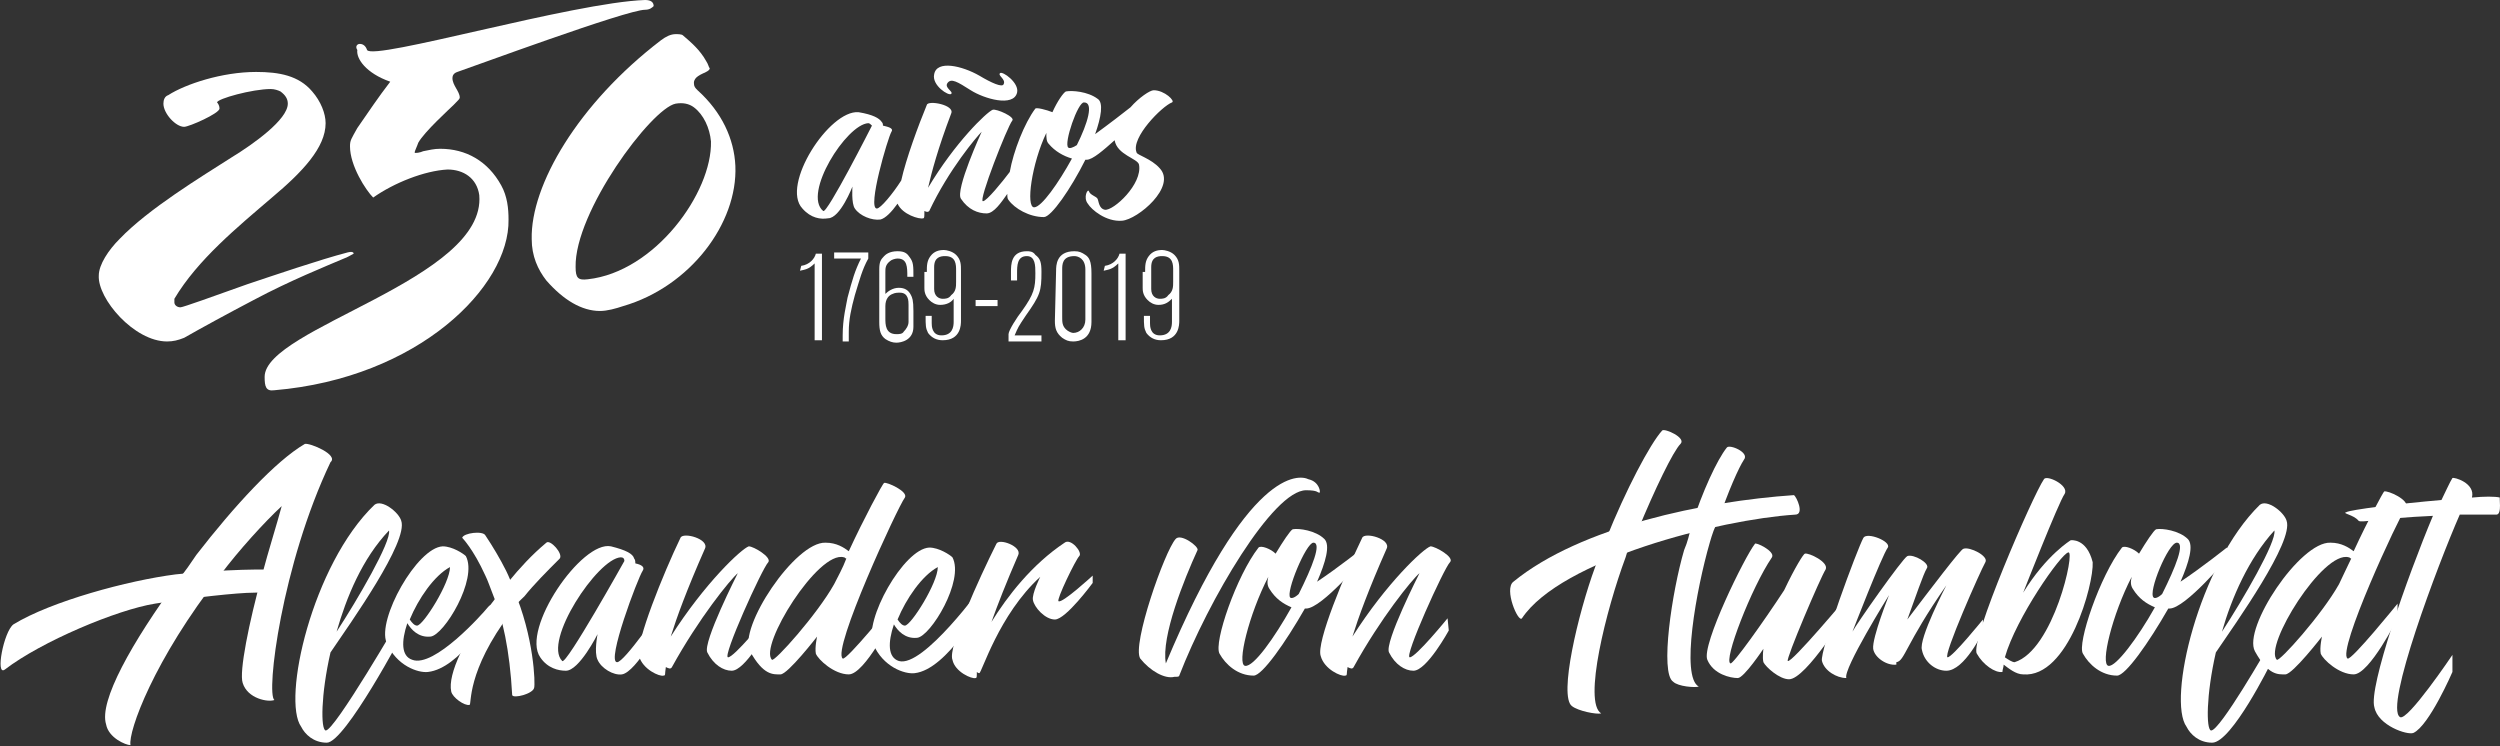 <?xml version="1.0" encoding="utf-8"?>
<!-- Generator: Adobe Illustrator 22.1.0, SVG Export Plug-In . SVG Version: 6.00 Build 0)  -->
<svg version="1.1" id="Capa_1" xmlns="http://www.w3.org/2000/svg" xmlns:xlink="http://www.w3.org/1999/xlink" x="0px" y="0px"
	 viewBox="0 0 205 61.2" style="enable-background:new 0 0 205 61.2;" xml:space="preserve">
<rect x="0" y="0" width="205" height="61.2" fill="#333333" stroke="none"/>
<style type="text/css">
	.st0{fill:#FFFFFF;}
</style>
<g>
	<g>
		<path class="st0" d="M108.2,40.4c-0.2,0-0.1-0.2-1.1-0.2c-2.7,0-8,9-10.4,15.2c0,0.1-0.2,0.1-0.4,0.1c-0.8,0.2-2-0.5-2.8-1.5
			c-0.7-1.1,2-8.8,2.9-9.8c0.4-0.5,1.9,0.6,1.8,0.9c-1.1,2.4-3,7.1-2.6,9.3c6.7-16,10.9-15.5,11.7-15.1
			C108.2,39.5,108.3,40.4,108.2,40.4z"/>
		<path class="st0" d="M111.8,44.9l0.1,0.8c0,0-3.5,4.2-4.8,4.2H107c-1.6,2.8-3.5,5.5-4.2,5.5c-1.3,0-2.3-0.9-2.8-1.8
			s1.4-6.4,3.2-8.7c0.2-0.2,1,0.1,1.4,0.5c0.6-1,1.2-1.9,1.4-2c0.5-0.1,1.9,0.1,2.6,0.8c0.5,0.5,0.1,1.9-0.6,3.5
			C109.8,46.5,111.8,44.9,111.8,44.9z M105.9,49.8c-0.7-0.3-1.3-0.7-1.8-1.5c-0.2-0.3-0.2-0.6-0.1-1c-1.6,3.1-2.6,7.2-1.9,7.3
			C102.8,54.7,104.5,52.3,105.9,49.8z M105.8,49c0.1,0.1,0.4,0,0.7-0.3c1.1-2.2,1.9-4.2,1.2-4.2C107.1,44.5,105.4,48.6,105.8,49z"/>
		<path class="st0" d="M118.9,46.1c-0.5,0.5-3.8,7.8-3.3,7.8s3.1-3.2,3.1-3.2l0.1,1c0,0-1.8,3.3-2.9,3.3c-0.7,0-1.5-0.5-2-1.5
			c-0.4-0.8,2.5-6.5,2.5-6.5c-0.6,0.5-3.2,3.7-5.4,7.7c-0.1,0.2-0.3,0.1-0.5,0c-0.1,0.6,0,0.7-0.2,0.7c-0.3,0.1-1.7-0.5-2-1.6
			c-0.4-1.1,2-6.8,3.4-9.7c0.2-0.5,2.4,0.1,2,0.9c-1.5,3.4-2.3,5.6-2.8,7.2c2.8-4.4,5.8-7.2,6.4-7.4
			C117.7,44.8,119.3,45.7,118.9,46.1z"/>
	</g>
	<g>
		<g>
			<path class="st0" d="M22.9,46.8c0.5,0.2,0.2,0.9,0.1,1.2s-0.9,0.6-2.2,0.6c-1.3,0-5,0.4-8.1,0.9s-9.3,3.1-12.3,5.4
				c-0.8,0.6-0.1-3.1,0.7-3.7c3.1-1.9,9.4-3.6,13.3-4.1C18.1,46.7,22.4,46.6,22.9,46.8z"/>
			<path class="st0" d="M27.1,37.9c-4,8.4-5.3,19-4.6,19.5c-0.5,0.2-2.2-0.1-2.6-1.4c-0.3-0.9,0.5-4.9,1.6-8.9
				c0.5-1.9,1.2-4.1,1.6-5.6c-1.4,1.3-3.5,3.6-5,5.6c-5.5,7-7.6,12.9-7.4,14c-0.4,0-1.8-0.6-2-1.7c-0.6-1.9,2.1-6.7,5.9-11.9
				c0.6-0.6,1-1.3,1.5-2c3.1-4,6.5-7.7,8.9-9.1C25.4,36.3,27.8,37.3,27.1,37.9z"/>
		</g>
		<path class="st0" d="M33.1,51.8c0,0-4.8,9.1-6.3,9.1c-1.1,0-1.8-0.7-2.1-1.3c-1.6-2.2,0.9-13.3,6-18.2c0.6-0.5,2,0.6,2.2,1.3
			c0.6,1.7-4.1,8.3-5.8,10.8c-0.8,3.5-0.8,6.3-0.4,6.4c0.7,0.1,6.2-9.4,6.2-9.4L33.1,51.8z M27.6,51.8c1.7-2.6,4.5-7.4,4.3-8.3
			C29.7,45.8,28.4,49,27.6,51.8z"/>
		<path class="st0" d="M40,49.8c0.3-0.4,0.6-0.1,0.4,0.3c-0.2,0.4-2.7,4.7-5.3,5c-0.8,0.1-2.6-0.5-3.4-2.4s2.5-7.8,4.6-7.9
			c0.8,0,1.7,0.6,1.9,0.8c1,1.9-1.8,6.5-2.9,6.6c-1,0.1-1.6-0.6-1.9-1.1c-0.5,1.5-0.5,2.7,0.4,3C35.6,54.8,39.6,50.3,40,49.8z
			 M33.6,50.8c0.2,0.3,0.4,0.5,0.6,0.5c0.5,0,2.7-3.5,2.7-4.8C35.6,47.2,34.3,49.1,33.6,50.8z"/>
		<path class="st0" d="M54.3,51.1c0,0-2.1,4-3.3,4.2c-0.7,0.1-1.7-0.5-2-1.2c-0.3-0.6,0-2.1,0-2.1s-1.5,3-2.6,3
			c-0.6,0-1.5-0.2-2.1-1.1c-1.6-2.3,3.4-9.6,5.8-9.1c1.2,0.3,1.8,0.6,1.9,1c0.1,0.1,0.1,0.3,0.1,0.4c0.5,0.1,0.8,0.3,0.6,0.6
			c-0.4,0.6-3,7.5-2.1,7.5c0.6,0,3.6-4.4,3.6-4.4L54.3,51.1z M51.2,46L51.2,46c0-0.2-0.1-0.3-0.3-0.3c-1.9,0.1-6.4,6.9-4.8,8.5
			C46.4,54.6,51.2,46,51.2,46z"/>
		<path class="st0" d="M63,46.1c-0.5,0.5-3.8,7.8-3.3,7.8s3.1-3.2,3.1-3.2l0.1,1c0,0-1.8,3.3-2.9,3.3c-0.7,0-1.5-0.5-2-1.5
			c-0.4-0.8,2.5-6.5,2.5-6.5c-0.6,0.5-3.2,3.7-5.4,7.7c-0.1,0.2-0.3,0.1-0.5,0c-0.1,0.6,0,0.7-0.2,0.7c-0.3,0.1-1.7-0.5-2-1.6
			s2-6.8,3.4-9.7c0.2-0.5,2.4,0.1,2,0.9c-1.5,3.4-2.3,5.6-2.8,7.2c2.8-4.4,5.8-7.2,6.4-7.4C61.8,44.8,63.3,45.7,63,46.1z"/>
		<path class="st0" d="M74.2,40.8c-0.6,0.8-6,12.5-5.1,13.2c0.3,0.2,4.1-4.5,4.1-4.5v1.2c0,0-2.3,4.6-3.6,4.6
			c-1.2,0-2.5-1.2-2.7-1.7c-0.1-0.5,0.1-1.4,0.1-1.4s-2.4,3.1-3,3.1s-1.4,0.1-2.5-1.9c-1-1.9,3.7-9,6.2-8.9c0.9,0,1.5,0.4,1.9,0.7
			c1.2-2.6,2.8-5.6,2.9-5.6C72.7,39.5,74.5,40.3,74.2,40.8z M69.4,45.8c-0.1,0-0.1-0.1-0.2-0.1c-2.1-0.6-7,7.3-5.9,8.4
			c0.2,0.2,3.7-3.7,5.1-6.2C68.7,47.3,69.1,46.6,69.4,45.8z"/>
		<path class="st0" d="M80.6,48v1.5c0,0-2.9,5.4-5.6,5.7c-0.8,0.1-2.6-0.5-3.4-2.4s2.5-7.8,4.6-7.9c0.8,0,1.7,0.6,1.9,0.8
			c1,1.9-1.8,6.5-2.9,6.6c-1,0.1-1.6-0.6-1.9-1.1c-0.5,1.5-0.5,2.7,0.4,3C75.7,54.8,80.6,48,80.6,48z M73.6,50.8
			c0.2,0.3,0.4,0.5,0.6,0.5c0.5,0,2.7-3.5,2.7-4.8C75.6,47.2,74.3,49.1,73.6,50.8z"/>
		<path class="st0" d="M89.6,47.2v0.6c0,0-2.2,3-3.1,3c-0.8,0-1.7-1-1.8-1.6c-0.1-0.5,0.6-1.9,0.6-1.9c-3.4,3.1-4.8,7.9-5,7.9
			c0,0-0.1,0-0.2-0.1c0,0.4,0,0.5-0.1,0.5c-0.3,0.1-1.7-0.5-1.9-1.5c-0.4-1,2.2-6.7,3.6-9.5c0.2-0.5,2.1,0.2,1.8,0.9
			c-1,2.3-1.7,4.1-2.2,5.5c1.3-2.1,3.3-4.7,6-6.5c0.5-0.4,1.5,0.8,1.2,1.1s-1.9,3.6-1.7,3.7C87.1,49.5,89.6,47.2,89.6,47.2z"/>
		<g>
			<path class="st0" d="M43.8,56.4c-0.1,0.5-1.7,0.9-1.8,0.6c-0.2-3.7-0.8-6.4-1.6-8.3c-0.2-0.5-0.4-1.1-0.6-1.5
				c-1-2.2-1.9-3.1-1.9-3.1c0.1-0.4,1.7-0.6,1.9-0.2c0.6,0.9,1.2,1.9,1.7,2.9c0.2,0.4,0.5,1.1,0.6,1.5
				C43.8,52.2,43.9,56.1,43.8,56.4z"/>
			<path class="st0" d="M41.9,50.2c-3.7,4.9-3.2,7.6-3.4,7.6c-0.4,0.1-1.4-0.6-1.5-1.1c-0.3-1.4,1.1-4.4,3.6-7.6
				c0.5-0.6,0.7-0.9,1.1-1.4c0.9-1.1,1.9-2.2,3.1-3.2c0.3-0.3,1.4,0.9,1.1,1.3c-1.1,1.1-2.1,2.1-2.9,3.1
				C42.7,49.2,42.2,49.6,41.9,50.2z"/>
		</g>
	</g>
	<g>
		<path class="st0" d="M145.3,45.7c-1.7,2.5-4,8.5-3.4,8.7c0.2,0.1,2.7-3.4,4.4-6c0.9-1.9,1.6-3,1.7-3c0.3-0.1,2,0.7,1.7,1.3
			c-0.4,0.6-3.3,7.4-3.1,7.5c0.3,0.2,4.9-5.3,4.9-5.3v1.2c0,0-3.4,5.6-4.8,5.6c-0.8,0-1.9-1-2.1-1.4c-0.1-0.4,0-1.1,0-1.1
			s-1.6,2.4-2.1,2.4c-0.6,0-2-0.3-2.5-1.5s3.1-8.5,3.9-9.5C143.9,44.4,145.6,45.2,145.3,45.7z"/>
		<path class="st0" d="M162.8,46.1c-0.4,0.7-3.5,7.7-3.1,7.8c0.4,0,2.9-3.1,2.9-3.1v1c0,0-1.5,3.2-3,3.2c-0.9,0-1.8-0.7-2-1.7
			c-0.3-0.9,2-5.3,2-5.3c-3.4,4.9-3.4,6.2-4.1,6.3c0,0.1,0,0.2,0,0.2c-0.8,0.1-1.8-0.6-1.9-1.3c-0.1-0.9,1.3-4.4,1.3-4.4
			s-3.8,6.1-3.5,6.8c-0.8,0-1.8-0.6-2-1.4s2.9-9.2,3.4-10.1c0.3-0.5,2.3,0.3,2,0.8c-0.5,0.7-2.9,6.9-2.9,6.9c0.3-0.6,4.1-6,4.5-6.2
			c0.5-0.2,1.9,0.6,1.6,1c-0.3,0.5-0.9,2.3-1.6,4.2c1.9-2.5,4.4-5.8,4.6-5.8C161.5,44.8,163.1,45.6,162.8,46.1z"/>
		<path class="st0" d="M165.9,55.3c-0.6,0-1.2-0.5-1.6-0.8c0,0.2-0.1,0.4-0.1,0.6c-0.6,0.1-1.6-0.6-2.1-1.5c-0.6-1,4.6-13,5.5-14.3
			c0.2-0.4,2.1,0.5,1.7,1.2c-0.5,0.7-3.4,8.1-3.4,8.1c1.9-3.1,3.9-4.3,3.9-4.3s1.3-0.2,1.8,1.8C171.7,47.9,169.6,55.6,165.9,55.3z
			 M169.6,45.3c-0.6,0.1-4.3,5.4-5.2,8.6c0.3,0.2,0.6,0.4,0.8,0.4C168.4,53.3,170.2,45.1,169.6,45.3z"/>
		<path class="st0" d="M182.6,44.9l0.1,0.8c0,0-3.5,4.2-4.8,4.2h-0.1c-1.6,2.8-3.5,5.5-4.2,5.5c-1.3,0-2.3-0.9-2.8-1.8
			c-0.5-0.8,1.4-6.4,3.2-8.7c0.2-0.2,1,0.1,1.4,0.5c0.6-1,1.2-1.9,1.4-2c0.5-0.1,1.9,0.1,2.6,0.8c0.5,0.5,0.1,1.9-0.6,3.5
			C180.6,46.5,182.6,44.9,182.6,44.9z M176.7,49.8c-0.7-0.3-1.3-0.7-1.8-1.5c-0.2-0.3-0.2-0.6-0.1-1c-1.6,3.1-2.6,7.2-1.9,7.3
			C173.5,54.7,175.3,52.3,176.7,49.8z M176.6,49c0.1,0.1,0.4,0,0.7-0.3c1.1-2.2,1.9-4.2,1.2-4.2S176.1,48.6,176.6,49z"/>
		<path class="st0" d="M186.2,54.4c0,0-3.2,6.5-4.8,6.5c-1.1,0-1.8-0.7-2.1-1.3c-1.6-2.2,1-13.3,6-18.2c0.6-0.5,2,0.6,2.2,1.3
			c0.6,1.7-4.1,8.3-5.8,10.8c-0.8,3.5-0.8,6.3-0.4,6.4C182,60,186,53,186,53L186.2,54.4z M182.2,51.8c1.7-2.6,4.5-7.4,4.3-8.3
			C184.4,45.8,183,49,182.2,51.8z"/>
		<path class="st0" d="M197.3,41.6c-0.6,0.8-5.7,11.8-4.8,12.4c0.3,0.2,4.1-4.5,4.1-4.5v1.2c0,0-2.3,4.6-3.6,4.6
			c-1.2,0-2.5-1.2-2.7-1.7c-0.1-0.5,0.1-1.4,0.1-1.4s-2.4,3.1-3,3.1s-1.4,0.1-2.5-1.9c-1-1.9,3.7-9,6.2-8.9c0.9,0,1.5,0.4,1.9,0.7
			c1.2-2.6,2.4-4.8,2.5-4.9C195.8,40.2,197.6,41,197.3,41.6z M192.8,45.8c-0.1,0-0.1-0.1-0.2-0.1c-2.1-0.6-7,7.3-5.9,8.4
			c0.2,0.2,3.7-3.7,5.1-6.2C192.1,47.3,192.4,46.6,192.8,45.8z"/>
		<path class="st0" d="M204.7,42.2c-1.1,0-2.1,0-3,0c-1.8,4.1-6.2,15.8-4.9,16.6c0.6,0.4,4.3-5.1,4.3-5.1v1.4c0,0-1.9,4.4-3.2,5
			c-0.5,0.2-2.9-0.6-3.2-2.1c-0.5-1.6,2.7-10.7,4.8-15.7c-4.4,0.2-5.9,0.6-6.1,0.4c-0.4-0.5-1.4-0.6-1-0.7c0.3-0.2,4.3-0.7,7.8-1
			c0.3-0.6,0.7-1.5,0.9-1.8c0.1-0.1,1.9,0.4,1.6,1.6c1-0.1,1.9-0.1,2.3,0C204.9,40.7,205.2,42.2,204.7,42.2z"/>
		<g>
			<path class="st0" d="M133.3,45.7c-1.6,4.3-3.5,11.9-2,12.8c-0.4,0.1-1.9-0.2-2.4-0.6c-1.1-0.8,0.5-7.6,1.9-11.4
				c0.3-0.9,0.5-1.3,0.9-2.3c1.6-4,3.6-7.8,4.6-8.9c0.2-0.2,2,0.6,1.5,1.1c-0.6,0.6-2.1,3.7-3.5,7.1C133.8,44.1,133.5,45,133.3,45.7
				z"/>
			<path class="st0" d="M140.2,44.5c-1.1,3.8-2.4,11-0.9,11.8c-0.3,0.1-1.7,0-2.1-0.4c-1.1-0.7-0.1-7.4,0.9-10.8
				c0.3-0.7,0.4-1.2,0.6-2c0.9-2.8,2.1-5.4,2.9-6.4c0.2-0.3,1.9,0.4,1.4,1c-0.4,0.6-1.3,2.6-2.1,5C140.6,43.2,140.4,43.8,140.2,44.5
				z"/>
			<path class="st0" d="M147.2,42.2c-6.2,0.4-19.2,3.7-22.4,8.5c-0.3,0.4-1.5-2.4-0.7-3c5.5-4.5,15.7-6.6,23-7.1
				C147.3,40.7,148,42.2,147.2,42.2z"/>
		</g>
	</g>
</g>
<g>
	<path class="st0" d="M28.2,21.2c-1.4,0.6-4.4,1.8-7.4,3.4c-2.1,1.1-4.3,2.3-5.7,3.1c-0.5,0.2-0.9,0.3-1.4,0.3
		C11,28,8,24.5,8.1,22.6c0-0.9,0.8-2.1,1.7-3c2.4-2.5,6.7-5.1,9.2-6.7c1.8-1.1,4.6-3.1,4.6-4.4c0-0.4-0.2-0.7-0.6-1
		c-0.2-0.1-0.5-0.2-0.8-0.2c-1.5,0-4.4,0.8-4.4,1.1C17.9,8.5,18,8.7,18,8.9c0,0.4-2.5,1.5-2.9,1.5c-0.7,0-1.7-1.1-1.7-1.9
		c0-0.3,0.1-0.6,0.4-0.7c1.4-0.9,4.4-1.9,7.2-1.9c1.9,0,3.5,0.3,4.6,1.6c0.7,0.8,1.1,1.8,1.1,2.6c0,2-1.9,4-4.4,6.1
		c-2.8,2.4-6.1,5.1-8,8.3c0,0.1,0,0.2,0,0.3c0,0.2,0.2,0.4,0.5,0.4c0.2,0,2.7-0.9,5.5-1.9c2.1-0.7,5.9-2,8.2-2.6
		c0.4-0.1,0.5,0,0.5,0.1C28.8,20.9,28.5,21.1,28.2,21.2z"/>
	<path class="st0" d="M52.9,0.8c-1.5,0-14.2,4.7-15.4,5.1c-0.3,0.1-0.4,0.3-0.4,0.5c0,0.6,0.6,1.1,0.6,1.6c0,0.1-0.1,0.2-0.5,0.6
		c-0.3,0.3-2.4,2.2-2.9,3.1C34.2,12,34,12.4,34,12.5s0.5,0,0.7-0.1c0.5-0.1,0.9-0.2,1.4-0.2c2.1,0,3.9,1,5,3
		c0.5,0.9,0.6,1.9,0.6,2.8c0.1,5.5-7.4,13-19.2,14c-0.7,0.1-0.8-0.3-0.8-1.1c0-4,18.2-8,17.6-14.9c-0.2-1.4-1.3-2.1-2.6-2.1
		c-1.9,0.1-4.4,1.1-6.1,2.3c-0.6-0.6-1.9-2.6-1.9-4.2c0-0.5,0.1-0.6,0.6-1.5C30.2,9.2,31,8,32,6.7c-2-0.7-2.8-1.9-2.7-2.6
		c-0.2-0.3,0-0.5,0.2-0.5c0.3,0,0.5,0.2,0.6,0.5C30.6,5,47,0.2,52.9,0c0.5,0,0.7,0.2,0.7,0.5C53.5,0.6,53.3,0.8,52.9,0.8z"/>
	<path class="st0" d="M51.1,25.1c-0.6,0.2-1.3,0.4-1.9,0.4c-1.5,0-3-0.9-4.4-2.5c-0.7-0.9-1.2-2-1.2-3.4
		c-0.1-4.4,3.8-11.1,10.6-16.3C54.6,3,55,2.8,55.4,2.8c0.2,0,0.5,0,0.6,0.1c0.7,0.6,1.4,1.2,1.9,2.1c0.2,0.3,0.2,0.5,0.3,0.6
		c0,0.1-0.1,0.2-0.3,0.3c-0.4,0.2-1,0.4-1,0.9c0,0.3,0.1,0.4,0.3,0.6c2,1.8,3,4,3.1,6.2C60.5,18.3,56.6,23.5,51.1,25.1z M56.9,8.8
		c-0.4-0.3-0.9-0.4-1.5-0.3c-2,0.4-8.3,8.9-8.2,13.4c0,0.9,0.2,1.1,1,1c5.5-0.6,10.2-7.1,10.1-11.3C58.2,10.5,57.7,9.4,56.9,8.8z"/>
</g>
<g>
	<path class="st0" d="M65.7,21.8c0.7-0.1,1.1-0.6,1.2-1h0.5v7.1h-0.6v-6.3c-0.5,0.5-0.8,0.5-1.2,0.6L65.7,21.8L65.7,21.8z"/>
	<path class="st0" d="M68.4,20.7h2.8v0.5c-0.5,0.9-0.7,1.7-1.1,3c-0.3,1.1-0.5,2-0.5,3V28h-0.5v-0.5c0-1.4,0.3-2.5,0.4-3.1
		c0.4-1.5,0.6-2.2,1.1-3.2h-2.2C68.4,21.2,68.4,20.7,68.4,20.7z"/>
	<path class="st0" d="M72.1,22.1c0-0.6,0.1-0.8,0.4-1.1c0.1-0.1,0.4-0.4,1.1-0.4c0.6,0,0.8,0.2,1,0.5c0.3,0.4,0.3,0.7,0.3,1.6h-0.5
		c0-0.8,0-1.5-0.8-1.5c-0.2,0-0.5,0.1-0.6,0.2c-0.4,0.3-0.4,0.6-0.4,0.9v1.8c0.2-0.2,0.6-0.5,1.1-0.5s0.8,0.2,1,0.6
		c0.1,0.2,0.2,0.4,0.2,1.3v1.3c0,1.1-1,1.3-1.4,1.3c-0.3,0-0.6-0.1-0.9-0.3c-0.4-0.3-0.5-0.7-0.5-1.4C72.1,26.4,72.1,22.1,72.1,22.1
		z M74.5,25c0-0.3,0-1-0.7-1c-0.2,0-0.4,0-0.6,0.1c-0.3,0.1-0.6,0.4-0.6,1v1c0,0.5,0,1.3,0.9,1.3c0.2,0,0.5,0,0.6-0.2
		c0.2-0.2,0.4-0.5,0.4-0.8L74.5,25L74.5,25z"/>
	<path class="st0" d="M76,22.3c0-0.5,0-0.9,0.3-1.3s0.7-0.5,1.1-0.5c0.2,0,0.7,0.1,1,0.4c0.4,0.4,0.4,0.8,0.4,1.3v4.1
		c0,0.3,0,1.6-1.5,1.6c-0.5,0-0.9-0.2-1.2-0.6c-0.2-0.4-0.2-0.6-0.2-1.4h0.5v0.6c0,0.2,0,1,0.8,1c0.9,0,1-0.7,1-1.1v-1.9
		C78,24.8,77.6,25,77.1,25c-0.4,0-0.7-0.2-0.9-0.4c-0.4-0.4-0.4-0.8-0.4-1v-1.3C75.8,22.3,76,22.3,76,22.3z M78.4,22.2
		c0-0.5,0-1.2-0.9-1.2c-0.4,0-0.9,0.1-0.9,0.9v1.8c0,0.6,0.4,0.8,0.7,0.8c0.2,0,0.5,0,0.7-0.3c0.4-0.3,0.4-0.7,0.4-1.1
		C78.4,23.2,78.4,22.2,78.4,22.2z"/>
	<path class="st0" d="M81.8,24.6v0.5H80v-0.5H81.8z"/>
	<path class="st0" d="M82.9,22.3c0-0.6,0-1.7,1.3-1.7c0.2,0,0.5,0,0.7,0.3c0.4,0.3,0.5,0.6,0.5,1.4c0,1.6-0.1,1.9-1.3,3.6
		c-0.6,0.9-0.6,0.9-0.9,1.6h2.2V28h-2.7v-0.6c0-0.3,0.7-1.4,1.1-1.9c1-1.4,1.1-1.9,1.1-3.1c0-0.6,0-1.4-0.7-1.4
		c-0.8,0-0.8,0.8-0.8,1.4V23h-0.5C82.9,23,82.9,22.3,82.9,22.3z"/>
	<path class="st0" d="M86.6,22.2c0-0.4,0-1.6,1.5-1.6c0.4,0,0.6,0.1,0.9,0.3c0.3,0.2,0.5,0.5,0.5,1.5v4c0,1.4-1,1.6-1.5,1.6
		c-0.4,0-0.6-0.1-0.9-0.3c-0.5-0.4-0.6-0.8-0.6-1.4L86.6,22.2L86.6,22.2z M89,22.1c0-0.9-0.6-1.1-0.9-1.1c-1,0-1,0.7-1,1.1V26
		c0,0.4,0,0.7,0.3,1c0.2,0.2,0.5,0.3,0.6,0.3c0.5,0,1-0.4,1-1.1V22.1z"/>
	<path class="st0" d="M90.6,21.8c0.7-0.1,1.1-0.6,1.2-1h0.5v7.1h-0.6v-6.3c-0.5,0.5-0.8,0.5-1.2,0.6L90.6,21.8L90.6,21.8z"/>
	<path class="st0" d="M93.9,22.3c0-0.5,0-0.9,0.3-1.3s0.7-0.5,1.1-0.5c0.2,0,0.7,0.1,1,0.4c0.4,0.4,0.4,0.8,0.4,1.3v4.1
		c0,0.3,0,1.6-1.5,1.6c-0.5,0-0.9-0.2-1.2-0.6c-0.2-0.4-0.2-0.6-0.2-1.4h0.5v0.6c0,0.2,0,1,0.8,1c0.9,0,1-0.7,1-1.1v-1.9
		C95.8,24.8,95.5,25,95,25c-0.4,0-0.7-0.2-0.9-0.4c-0.4-0.4-0.4-0.8-0.4-1v-1.3C93.7,22.3,93.9,22.3,93.9,22.3z M96.2,22.2
		c0-0.5,0-1.2-0.9-1.2c-0.4,0-0.9,0.1-0.9,0.9v1.8c0,0.6,0.4,0.8,0.7,0.8c0.2,0,0.5,0,0.7-0.3c0.4-0.3,0.4-0.7,0.4-1.1
		C96.2,23.2,96.2,22.2,96.2,22.2z"/>
</g>
<g>
	<path class="st0" d="M96.1,8.4c0.3-0.1-0.6-1-1.5-1c-0.3,0-1.2,0.6-1.9,1.4c-0.5,0.4-1.8,1.4-2.9,2.2c0.5-1.4,0.7-2.6,0.2-2.9
		c-0.8-0.6-2.1-0.7-2.6-0.6c-0.2,0.1-0.7,0.8-1.1,1.7C85.8,9,85,8.8,84.9,8.9c-0.9,1.2-1.8,3.5-2.1,5.2c-0.6,0.8-1.9,2.4-2.2,2.4
		c-0.4,0,2-6.1,2.4-6.6c0.3-0.3-1.3-1-1.6-0.9c-0.5,0.2-3.1,2.7-5.3,6.4c0.3-1.3,0.8-3.2,1.9-6.1c0.3-0.7-1.9-1.1-2-0.7
		c-0.7,1.7-1.7,4.4-2.1,6.2c-0.7,1.1-1.7,2.3-2,2.3c-0.8,0,0.9-5.8,1.2-6.3c0.2-0.3-0.3-0.4-0.7-0.5c0-0.1,0-0.2-0.1-0.3
		c-0.2-0.3-0.7-0.6-1.9-0.8C68,9,64,15.2,65.8,17.1c0.7,0.8,1.5,0.9,2.1,0.8c1,0,2-2.6,2-2.6s-0.1,1.4,0.2,1.8
		c0.4,0.6,1.4,1,2.1,0.9c0.4-0.1,0.9-0.6,1.4-1.3c0,0,0,0,0,0c0.4,0.9,1.8,1.3,2.1,1.2c0.1,0,0.1-0.1,0.1-0.6c0.2,0.1,0.3,0.1,0.4,0
		c1.6-3.4,3.9-6.1,4.3-6.5c0,0-2.2,4.8-1.7,5.5c0.6,0.9,1.4,1.2,2.1,1.2c0.6,0,1.2-0.9,1.7-1.6c0,0.2,0,0.4,0.1,0.5
		c0.5,0.7,1.7,1.4,2.9,1.4c0.6,0,2.2-2.3,3.4-4.7c0,0,0.1,0,0.1,0c0.5,0,1.4-0.8,2.3-1.6c0.2,1.2,1.9,1.5,2,2
		c0.3,1.6-2.1,3.8-2.8,3.7c-0.5-0.1-0.5-0.7-0.6-0.9c-0.1-0.2-0.6-0.3-0.7-0.6c-0.1-0.3-0.5,0.5-0.1,1c0.3,0.5,1.5,1.5,2.8,1.4
		c1.3-0.1,4.5-2.8,3.1-4.3c-0.7-0.8-1.9-1.1-1.9-1.3C92.7,11.3,95.3,8.7,96.1,8.4z M71.5,10.3c0,0-3.7,7.3-4,7
		c-1.7-1.4,1.9-7.1,3.7-7.2C71.3,10.1,71.4,10.2,71.5,10.3C71.5,10.3,71.5,10.3,71.5,10.3z M84.8,17c-0.7,0-0.2-3.6,1-6.1
		c0,0.4,0,0.7,0.2,0.9c0.5,0.6,1.2,1,1.9,1.2C86.8,15,85.4,17,84.8,17z M88.3,11.9c-0.3,0.2-0.6,0.3-0.7,0.2
		c-0.4-0.3,0.8-3.8,1.3-3.7C89.7,8.4,89.2,10.1,88.3,11.9z"/>
	<path class="st0" d="M78,7.7c0.2-0.2-0.6-0.5-0.3-0.9c0.3-0.4,0.8-0.1,1.9,0.6c1.1,0.7,3.5,1.4,3.8,0.2c0.2-0.8-1.2-1.8-1.4-1.6
		c-0.2,0.2,0.5,0.5,0.3,0.9c-0.1,0.3-1-0.1-2-0.7c-1.4-0.8-3.5-1.3-3.7-0.1C76.4,7,77.8,7.9,78,7.7z"/>
</g>
</svg>
